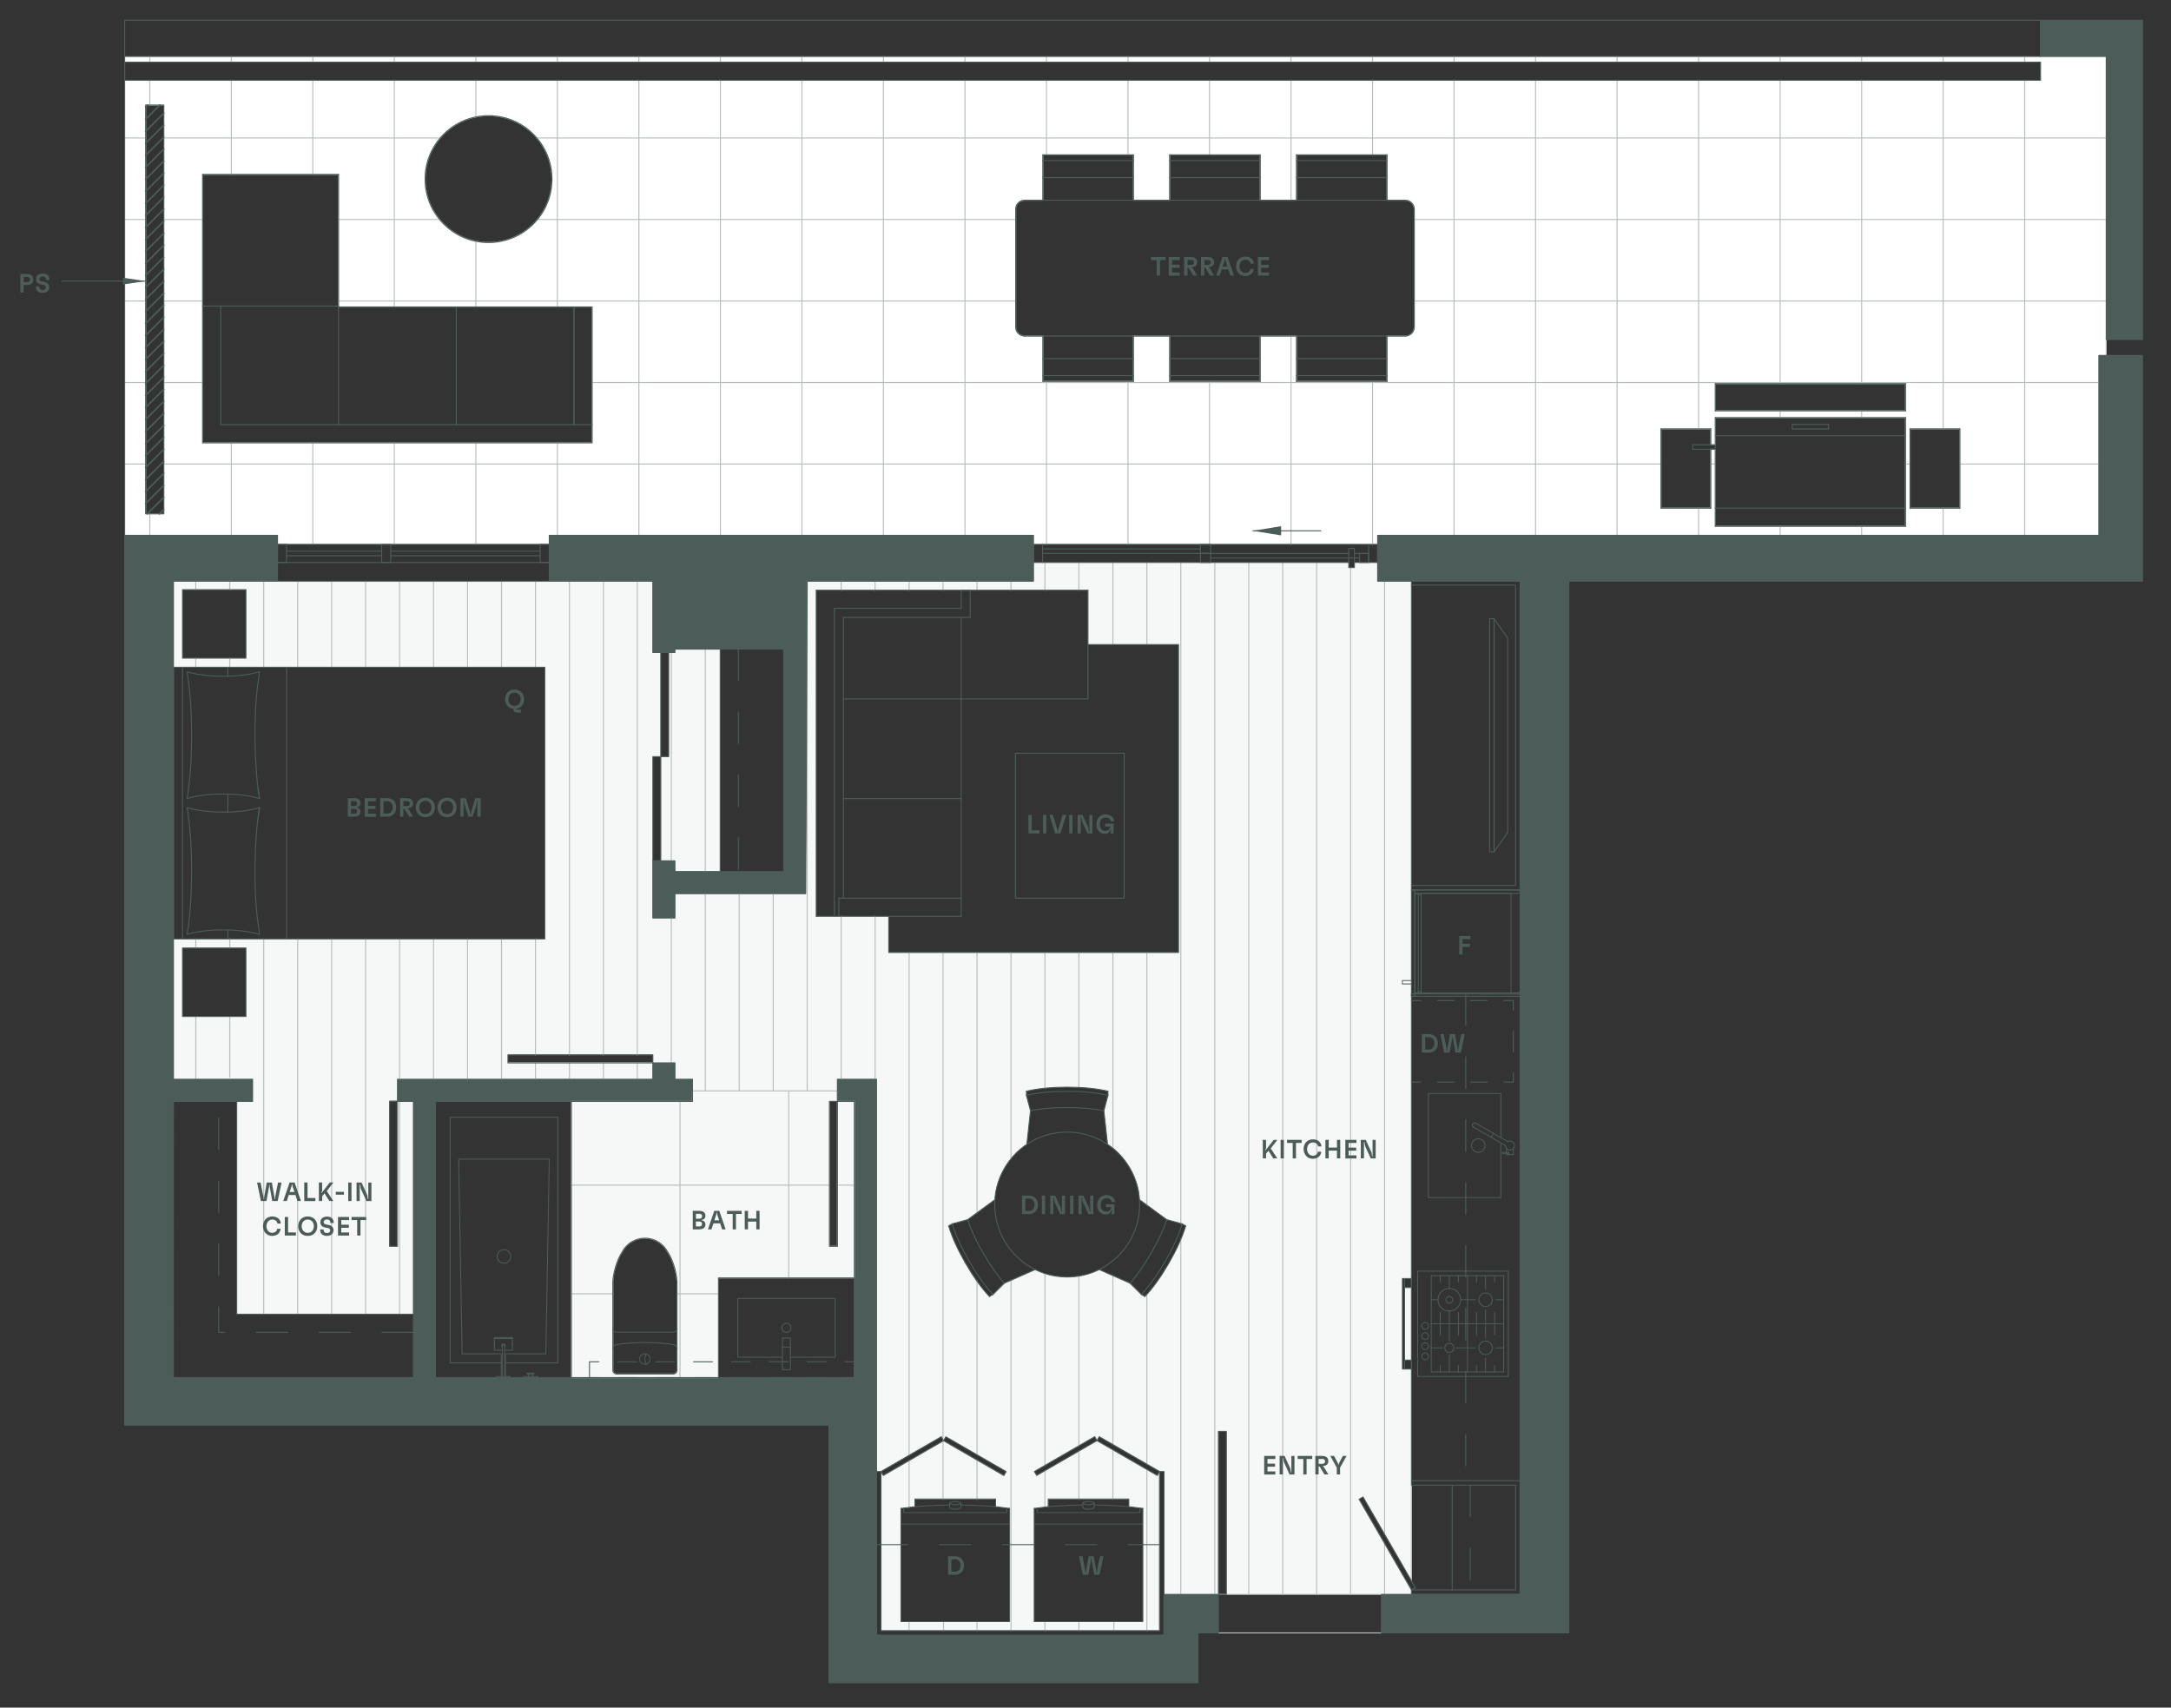 <?xml version="1.0" encoding="UTF-8"?><svg id="a" xmlns="http://www.w3.org/2000/svg" viewBox="0 0 464.46 365.35"><rect x="0" y="0" width="464.46" height="365.35" fill="#333333" stroke="none"/><defs><style>.b{fill:#fff;}.c{stroke-dasharray:0 0 4.47 4.47;}.c,.d,.e,.f,.g,.h,.i,.j{fill:none;stroke-linecap:round;stroke-linejoin:round;}.c,.d,.e,.f,.h,.i,.j{stroke:#4c5d59;}.c,.d,.e,.h,.i{stroke-width:.21px;}.k{fill:#f6f7f7;}.l,.m{fill:#4c5d59;}.e{stroke-dasharray:0 0 6.73 6.73;}.f{stroke-width:.19px;}.g{stroke:#b7bebd;stroke-width:.22px;}.m{fill-rule:evenodd;}.h{stroke-dasharray:0 0 4.05 4.05;}.i{stroke-dasharray:0 0 3.55 3.55;}.j{stroke-width:.34px;}</style></defs><g/><rect class="k" x="300.5" y="275.48" width="1.45" height="15.5"/><polygon class="k" points="144.39 184.17 144.39 186.48 154.08 186.48 154.08 138.88 144.39 138.88 144.39 139.61 143.06 139.61 143.06 161.89 141.36 161.89 141.36 184.17 144.39 184.17"/><path class="k" d="M295.03,120.35h-5.27v1.09h-1.21v-1.09h-67.45v4h-48.41l-.32,66.85h-27.98v5.21h-4.72v-34.52h1.7v-22.29h-1.7v-15.26H37.11v18.41H116.56v58.13H37.11v30.03h16.93v4.72h-3.39v45.54h37.79v-45.54h-3.39v-4.72h54.62v-3.51h4.72v3.51h3.75v4.72h-25.92v59.1h31.49v-21.32h29.07v-37.79h-3.63v31.01h-1.7v-31.01h1.7v-4.72h8.36v83.93h.97l12.9-7.45,.48,.84,.49-.84,12.9,7.45-.48,.84-12.9-7.45-12.9,7.45-.48-.84v34.03h59.59v-34.03l-.48,.84-12.9-7.45-12.9,7.45-.48-.84,12.9-7.45,.48,.84,.48-.84,12.9,7.45h.97v26.28h11.63v-34.88h1.7v34.88h39.6v-.97l-11.2-19.39,.84-.48,10.36,17.94v-45.3h-1.94v-19.38h1.94V124.35h-7.22l.3-4Zm-242.44,20.47h-13.56v-14.66h13.56v14.66Zm0,76.66h-13.56v-14.65h13.56v14.65Zm32.33,49.16h-1.57v-31.14h1.57v31.14Zm54.77-39.34h-31.03v-1.68h31.03v1.68Zm5.15,65.86c0,.45-.37,.82-.82,.82h-12.09c-.45,0-.82-.37-.82-.82v-18.17c-.12-2.13,.83-5.47,2.05-7.22,.38-.79,1.39-1.8,2.18-2.18,2.66-1.45,5.99-.48,7.44,2.18,1.22,1.75,2.17,5.09,2.05,7.22v18.17Zm45.29-89.37v-7.75h-15.5V126.28h58.13v11.63h19.38v65.88h-62.01Zm25.89,143.15h-23.25v-24.22c.75-.1,2.25-.26,3.01-.33v-1.61h17.23v1.61c.76,.07,2.26,.23,3.01,.33v24.22Zm8.25-24.55v-1.61h17.23v1.61c.76,.07,2.26,.23,3.01,.33v24.22h-23.25v-24.22c.76-.1,2.25-.26,3.01-.33m20.68-45.01l-.76-.44-2.43-2.41-6.61-2.92c-3.77,2.12-9.92,2.12-13.68,0l-6.61,2.92-2.42,2.41-.76,.44c-3.31-3.41-7.42-10.53-8.72-15.1l.76-.44,3.3-.9,5.83-4.27c.05-4.32,3.12-9.65,6.84-11.85l.78-7.18-.87-3.3v-.87c4.61-1.16,12.83-1.16,17.44,0v.87l-.87,3.3,.78,7.18c3.72,2.2,6.8,7.52,6.84,11.85l5.83,4.27,3.3,.9,.75,.44c-1.3,4.57-5.41,11.69-8.72,15.1"/><path class="b" d="M26.67,12.08v1.21H436.55v3.88H26.67V114.54H59.37v1.94h58.13v-1.94h103.59v1.94h73.63v-1.94h154.3v-38.5h1.57V12.08H26.67Zm77.84,12.68c7.49,0,13.56,6.07,13.56,13.57s-6.07,13.56-13.56,13.56-13.56-6.07-13.56-13.56,6.07-13.57,13.56-13.57M35.03,109.93h-3.88V22.49h3.88V109.93Zm91.64-15.19H43.35V37.32h29.07v28.35h54.26v29.07Zm175.88-24.78c0,1.07-.87,1.94-1.94,1.94h-3.88v9.69h-19.38v-9.69h-7.75v9.69h-19.38v-9.69h-7.75v9.69h-19.38v-9.69h-3.88c-1.07,0-1.94-.87-1.94-1.94v-25.19c0-1.07,.87-1.94,1.94-1.94h3.88v-9.69h19.38v9.69h7.75v-9.69h19.38v9.69h7.75v-9.69h19.38v9.69h3.88c1.07,0,1.94,.87,1.94,1.94v25.19Zm105.11,42.64h-40.69v-16.47h-.97v12.6h-10.66v-16.95h10.66v3.39h.97v-5.81h40.69v23.25Zm0-24.71h-40.69v-5.81h40.69v5.81Zm11.63,20.83h-10.66v-16.95h10.66v16.95Z"/><polygon class="m" points="260.66 349.37 260.66 341.13 249.03 341.13 249.03 349.85 187.51 349.85 187.51 230.92 179.15 230.92 179.15 235.65 182.79 235.65 182.79 294.75 93.16 294.75 93.16 235.65 148.15 235.65 148.15 230.92 144.39 230.92 144.39 227.41 139.67 227.41 139.67 230.92 85.05 230.92 85.05 235.65 88.44 235.65 88.44 294.75 37.09 294.75 37.11 235.65 54.04 235.65 54.04 230.92 37.11 230.92 37.11 124.34 59.37 124.34 59.37 114.53 26.67 114.53 26.67 304.92 177.34 304.92 177.34 360.03 256.3 360.03 256.3 349.37 260.66 349.37"/><polygon class="m" points="295.54 349.37 295.54 341.13 325.21 341.13 325.21 124.34 294.74 124.34 294.74 114.53 449.03 114.53 449.03 76.03 458.36 76.03 458.36 124.34 335.63 124.34 335.63 349.37 295.54 349.37"/><polygon class="m" points="458.36 72.64 458.36 4.32 436.56 4.32 436.56 12.07 450.6 12.07 450.6 72.64 458.36 72.64"/><polygon class="m" points="172.37 191.2 144.39 191.2 144.39 196.41 139.67 196.41 139.67 184.17 144.39 184.17 144.39 186.47 167.65 186.47 167.65 138.88 144.39 138.88 144.39 139.6 139.67 139.6 139.67 124.34 117.51 124.34 117.51 114.53 221.1 114.53 221.1 124.34 172.69 124.34 172.37 191.2"/><line class="g" x1="41.89" y1="230.75" x2="41.89" y2="217.48"/><line class="g" x1="41.89" y1="126.16" x2="41.89" y2="124.35"/><line class="g" x1="41.89" y1="202.83" x2="41.89" y2="200.89"/><line class="g" x1="41.89" y1="142.76" x2="41.89" y2="140.82"/><line class="g" x1="49.15" y1="230.48" x2="49.15" y2="217.48"/><line class="g" x1="49.15" y1="126.16" x2="49.15" y2="124.35"/><line class="g" x1="49.15" y1="202.83" x2="49.15" y2="200.89"/><line class="g" x1="49.15" y1="142.76" x2="49.15" y2="140.82"/><line class="g" x1="56.42" y1="281.18" x2="56.42" y2="200.89"/><line class="g" x1="56.42" y1="142.76" x2="56.42" y2="124.35"/><line class="g" x1="63.69" y1="281.18" x2="63.69" y2="200.89"/><line class="g" x1="63.69" y1="142.76" x2="63.69" y2="124.35"/><line class="g" x1="70.95" y1="281.18" x2="70.95" y2="200.89"/><line class="g" x1="70.95" y1="142.76" x2="70.95" y2="124.35"/><line class="g" x1="78.22" y1="281.18" x2="78.22" y2="200.89"/><line class="g" x1="78.22" y1="142.76" x2="78.22" y2="124.35"/><line class="g" x1="85.49" y1="281.18" x2="85.49" y2="235.65"/><line class="g" x1="85.49" y1="142.76" x2="85.49" y2="124.35"/><line class="g" x1="85.49" y1="230.92" x2="85.49" y2="200.89"/><line class="g" x1="92.75" y1="230.92" x2="92.75" y2="200.89"/><line class="g" x1="92.75" y1="142.76" x2="92.75" y2="124.35"/><line class="g" x1="100.02" y1="230.92" x2="100.02" y2="200.89"/><line class="g" x1="100.02" y1="142.76" x2="100.02" y2="124.35"/><line class="g" x1="107.29" y1="230.92" x2="107.29" y2="200.89"/><line class="g" x1="107.29" y1="142.76" x2="107.29" y2="124.35"/><line class="g" x1="114.55" y1="230.92" x2="114.55" y2="227.41"/><line class="g" x1="114.55" y1="142.76" x2="114.55" y2="124.35"/><line class="g" x1="114.55" y1="225.72" x2="114.55" y2="200.89"/><line class="g" x1="121.82" y1="230.92" x2="121.82" y2="227.41"/><line class="g" x1="121.82" y1="225.72" x2="121.82" y2="124.35"/><line class="g" x1="129.09" y1="230.92" x2="129.09" y2="227.41"/><line class="g" x1="129.09" y1="225.72" x2="129.09" y2="124.35"/><line class="g" x1="136.35" y1="230.92" x2="136.35" y2="227.41"/><line class="g" x1="136.35" y1="225.72" x2="136.35" y2="124.35"/><line class="g" x1="143.62" y1="227.41" x2="143.62" y2="196.41"/><line class="g" x1="143.62" y1="184.17" x2="143.62" y2="139.61"/><line class="g" x1="150.89" y1="233.41" x2="150.89" y2="191.2"/><line class="g" x1="150.89" y1="186.48" x2="150.89" y2="138.88"/><line class="g" x1="158.15" y1="233.41" x2="158.15" y2="191.2"/><line class="g" x1="165.42" y1="233.41" x2="165.42" y2="191.2"/><line class="g" x1="172.69" y1="233.41" x2="172.69" y2="124.35"/><line class="g" x1="179.95" y1="230.92" x2="179.95" y2="196.04"/><line class="g" x1="179.95" y1="126.28" x2="179.95" y2="124.35"/><line class="g" x1="187.22" y1="230.92" x2="187.22" y2="196.04"/><line class="g" x1="187.22" y1="126.28" x2="187.22" y2="124.35"/><line class="g" x1="194.49" y1="322.53" x2="194.49" y2="312.5"/><line class="g" x1="194.49" y1="126.28" x2="194.49" y2="124.35"/><line class="g" x1="194.49" y1="311.38" x2="194.49" y2="203.8"/><line class="g" x1="201.75" y1="320.79" x2="201.75" y2="308.31"/><line class="g" x1="201.75" y1="126.28" x2="201.75" y2="124.35"/><line class="g" x1="201.75" y1="308.05" x2="201.75" y2="203.79"/><line class="g" x1="209.02" y1="320.79" x2="209.02" y2="312.38"/><line class="g" x1="209.02" y1="126.28" x2="209.02" y2="124.35"/><line class="g" x1="209.02" y1="311.26" x2="209.02" y2="274.06"/><line class="g" x1="209.02" y1="259.49" x2="209.02" y2="203.8"/><line class="g" x1="216.29" y1="348.89" x2="216.29" y2="273.92"/><line class="g" x1="216.29" y1="126.28" x2="216.29" y2="124.35"/><line class="g" x1="216.29" y1="247.94" x2="216.29" y2="203.79"/><line class="g" x1="223.55" y1="322.4" x2="223.55" y2="314.67"/><line class="g" x1="223.55" y1="126.28" x2="223.55" y2="120.35"/><line class="g" x1="223.55" y1="313.55" x2="223.55" y2="272.47"/><line class="g" x1="223.55" y1="232.87" x2="223.55" y2="203.8"/><line class="g" x1="230.82" y1="320.79" x2="230.82" y2="310.47"/><line class="g" x1="230.82" y1="126.28" x2="230.82" y2="120.35"/><line class="g" x1="230.82" y1="309.35" x2="230.82" y2="273.02"/><line class="g" x1="230.82" y1="232.68" x2="230.82" y2="203.8"/><line class="g" x1="238.09" y1="320.79" x2="238.09" y2="310.21"/><line class="g" x1="238.09" y1="137.91" x2="238.09" y2="120.35"/><line class="g" x1="238.09" y1="309.09" x2="238.09" y2="272.93"/><line class="g" x1="238.09" y1="245.69" x2="238.09" y2="203.79"/><line class="g" x1="245.35" y1="348.89" x2="245.35" y2="314.41"/><line class="g" x1="245.35" y1="137.91" x2="245.35" y2="120.35"/><line class="g" x1="245.35" y1="313.29" x2="245.35" y2="276.92"/><line class="g" x1="245.35" y1="257.84" x2="245.35" y2="203.8"/><line class="g" x1="252.62" y1="341.13" x2="252.62" y2="265.08"/><line class="g" x1="252.62" y1="261.77" x2="252.62" y2="120.35"/><line class="g" x1="259.89" y1="341.13" x2="259.89" y2="120.35"/><line class="g" x1="267.15" y1="341.13" x2="267.15" y2="120.35"/><line class="g" x1="274.42" y1="341.13" x2="274.42" y2="120.35"/><line class="g" x1="281.69" y1="341.13" x2="281.69" y2="120.35"/><line class="g" x1="288.95" y1="341.13" x2="288.95" y2="121.44"/><line class="g" x1="296.22" y1="341.13" x2="296.22" y2="330.23"/><line class="g" x1="296.22" y1="328.29" x2="296.22" y2="124.35"/><line class="g" x1="194.49" y1="346.95" x2="194.49" y2="348.89"/><line class="g" x1="230.82" y1="346.95" x2="230.82" y2="348.89"/><line class="g" x1="209.02" y1="346.95" x2="209.02" y2="348.89"/><line class="g" x1="201.86" y1="346.95" x2="201.86" y2="348.89"/><line class="g" x1="223.55" y1="346.95" x2="223.55" y2="348.89"/><line class="g" x1="238.3" y1="346.95" x2="238.3" y2="348.89"/><line class="g" x1="122.23" y1="253.57" x2="177.46" y2="253.57"/><line class="g" x1="179.15" y1="253.57" x2="182.78" y2="253.57"/><line class="g" x1="122.23" y1="276.82" x2="131.11" y2="276.82"/><line class="g" x1="144.84" y1="276.82" x2="153.72" y2="276.82"/><line class="g" x1="145.48" y1="294.75" x2="145.48" y2="235.65"/><line class="g" x1="168.74" y1="273.43" x2="168.74" y2="233.41"/><polygon class="g" points="179.15 233.41 148.15 233.41 148.15 235.65 122.23 235.65 122.23 294.75 153.72 294.75 153.72 273.43 182.78 273.43 182.78 235.65 179.15 235.65 179.15 266.65 177.46 266.65 177.46 235.65 179.15 235.65 179.15 233.41"/><path class="g" d="M131.11,293.16c0,.45,.37,.82,.82,.82h12.09c.45,0,.82-.37,.82-.82v-18.17c.12-2.13-.83-5.47-2.06-7.22-1.45-2.66-4.78-3.63-7.44-2.18-.8,.38-1.8,1.38-2.18,2.18-1.22,1.75-2.18,5.09-2.05,7.22v18.17Z"/><line class="g" x1="301.96" y1="317.77" x2="301.96" y2="338.23"/><line class="g" x1="260.66" y1="341.13" x2="295.54" y2="341.13"/><line class="g" x1="260.66" y1="349.37" x2="295.54" y2="349.37"/><line class="g" x1="26.67" y1="29.52" x2="31.16" y2="29.52"/><line class="g" x1="114.84" y1="29.52" x2="450.6" y2="29.52"/><line class="g" x1="35.03" y1="29.52" x2="94.2" y2="29.52"/><line class="g" x1="26.67" y1="46.96" x2="31.16" y2="46.96"/><line class="g" x1="302.56" y1="46.96" x2="450.6" y2="46.96"/><line class="g" x1="35.03" y1="46.96" x2="43.35" y2="46.96"/><line class="g" x1="114.97" y1="46.96" x2="217.29" y2="46.96"/><line class="g" x1="72.42" y1="46.96" x2="94.06" y2="46.96"/><line class="g" x1="26.67" y1="64.4" x2="31.16" y2="64.4"/><line class="g" x1="302.56" y1="64.4" x2="450.6" y2="64.4"/><line class="g" x1="35.03" y1="64.4" x2="43.35" y2="64.4"/><line class="g" x1="72.42" y1="64.4" x2="217.29" y2="64.4"/><line class="g" x1="26.67" y1="81.84" x2="31.16" y2="81.84"/><line class="g" x1="126.67" y1="81.84" x2="449.03" y2="81.84"/><line class="g" x1="35.03" y1="81.84" x2="43.35" y2="81.84"/><line class="g" x1="26.67" y1="99.28" x2="31.16" y2="99.28"/><line class="g" x1="419.29" y1="99.28" x2="449.03" y2="99.28"/><line class="g" x1="35.03" y1="99.28" x2="355.34" y2="99.28"/><line class="g" x1="407.66" y1="99.28" x2="408.63" y2="99.28"/><line class="g" x1="366" y1="99.28" x2="366.97" y2="99.28"/><line class="g" x1="32.05" y1="114.54" x2="32.05" y2="109.93"/><line class="g" x1="32.05" y1="13.29" x2="32.05" y2="12.08"/><line class="g" x1="32.05" y1="22.49" x2="32.05" y2="17.16"/><line class="g" x1="49.48" y1="114.54" x2="49.48" y2="94.74"/><line class="g" x1="49.48" y1="13.29" x2="49.48" y2="12.08"/><line class="g" x1="49.48" y1="37.32" x2="49.48" y2="17.16"/><line class="g" x1="66.92" y1="116.47" x2="66.92" y2="94.74"/><line class="g" x1="66.92" y1="13.29" x2="66.92" y2="12.08"/><line class="g" x1="66.92" y1="37.32" x2="66.92" y2="17.16"/><line class="g" x1="84.36" y1="116.47" x2="84.36" y2="94.74"/><line class="g" x1="84.36" y1="13.29" x2="84.36" y2="12.08"/><line class="g" x1="84.36" y1="65.67" x2="84.36" y2="17.16"/><line class="g" x1="101.8" y1="116.47" x2="101.8" y2="94.74"/><line class="g" x1="101.8" y1="13.29" x2="101.8" y2="12.08"/><line class="g" x1="101.8" y1="65.67" x2="101.8" y2="51.61"/><line class="g" x1="101.8" y1="25.03" x2="101.8" y2="17.16"/><line class="g" x1="119.24" y1="114.54" x2="119.24" y2="94.74"/><line class="g" x1="119.24" y1="13.29" x2="119.24" y2="12.08"/><line class="g" x1="119.24" y1="65.67" x2="119.24" y2="17.16"/><line class="g" x1="136.68" y1="114.54" x2="136.68" y2="17.16"/><line class="g" x1="136.68" y1="13.29" x2="136.68" y2="12.08"/><line class="g" x1="154.12" y1="114.54" x2="154.12" y2="17.16"/><line class="g" x1="154.12" y1="13.29" x2="154.12" y2="12.08"/><line class="g" x1="171.56" y1="114.54" x2="171.56" y2="17.16"/><line class="g" x1="171.56" y1="13.29" x2="171.56" y2="12.08"/><line class="g" x1="189" y1="114.54" x2="189" y2="17.16"/><line class="g" x1="189" y1="13.29" x2="189" y2="12.08"/><line class="g" x1="206.44" y1="114.54" x2="206.44" y2="17.16"/><line class="g" x1="206.44" y1="13.29" x2="206.44" y2="12.08"/><line class="g" x1="223.88" y1="116.47" x2="223.88" y2="81.59"/><line class="g" x1="223.88" y1="13.29" x2="223.88" y2="12.08"/><line class="g" x1="223.88" y1="33.14" x2="223.88" y2="17.16"/><line class="g" x1="241.32" y1="116.47" x2="241.32" y2="81.59"/><line class="g" x1="241.32" y1="13.29" x2="241.32" y2="12.08"/><line class="g" x1="241.32" y1="33.14" x2="241.32" y2="17.16"/><line class="g" x1="258.76" y1="116.47" x2="258.76" y2="81.59"/><line class="g" x1="258.76" y1="13.29" x2="258.76" y2="12.08"/><line class="g" x1="258.76" y1="33.14" x2="258.76" y2="17.16"/><line class="g" x1="276.2" y1="116.47" x2="276.2" y2="71.9"/><line class="g" x1="276.2" y1="13.29" x2="276.2" y2="12.08"/><line class="g" x1="276.2" y1="42.83" x2="276.2" y2="17.16"/><line class="g" x1="293.64" y1="116.47" x2="293.64" y2="81.59"/><line class="g" x1="293.64" y1="13.29" x2="293.64" y2="12.08"/><line class="g" x1="293.64" y1="33.14" x2="293.64" y2="17.16"/><line class="g" x1="311.08" y1="114.54" x2="311.08" y2="17.16"/><line class="g" x1="311.08" y1="13.29" x2="311.08" y2="12.08"/><line class="g" x1="328.52" y1="114.54" x2="328.52" y2="17.16"/><line class="g" x1="328.52" y1="13.29" x2="328.52" y2="12.08"/><line class="g" x1="345.96" y1="114.54" x2="345.96" y2="17.16"/><line class="g" x1="345.96" y1="13.29" x2="345.96" y2="12.08"/><line class="g" x1="363.4" y1="114.54" x2="363.4" y2="108.72"/><line class="g" x1="363.4" y1="13.29" x2="363.4" y2="12.08"/><line class="g" x1="363.4" y1="91.77" x2="363.4" y2="17.16"/><line class="g" x1="380.84" y1="114.54" x2="380.84" y2="112.6"/><line class="g" x1="380.84" y1="13.29" x2="380.84" y2="12.08"/><line class="g" x1="380.84" y1="89.35" x2="380.84" y2="87.89"/><line class="g" x1="380.84" y1="82.08" x2="380.84" y2="17.16"/><line class="g" x1="398.28" y1="114.54" x2="398.28" y2="112.6"/><line class="g" x1="398.28" y1="13.29" x2="398.28" y2="12.08"/><line class="g" x1="398.28" y1="89.35" x2="398.28" y2="87.89"/><line class="g" x1="398.28" y1="82.08" x2="398.28" y2="17.16"/><line class="g" x1="415.72" y1="114.54" x2="415.72" y2="108.72"/><line class="g" x1="415.72" y1="13.29" x2="415.72" y2="12.08"/><line class="g" x1="415.72" y1="91.77" x2="415.72" y2="17.16"/><line class="g" x1="433.16" y1="114.54" x2="433.16" y2="17.16"/><line class="g" x1="433.16" y1="13.29" x2="433.16" y2="12.08"/><rect class="g" x="31.16" y="22.49" width="3.88" height="87.44"/><path class="g" d="M217.29,69.96c0,1.07,.87,1.94,1.94,1.94h3.88v9.69h19.38v-9.69h7.75v9.69h19.38v-9.69h7.75v9.69h19.38v-9.69h3.88c1.07,0,1.94-.87,1.94-1.94v-25.19c0-1.07-.87-1.94-1.94-1.94h-3.88v-9.69h-19.38v9.69h-7.75v-9.69h-19.38v9.69h-7.75v-9.69h-19.38v9.69h-3.88c-1.07,0-1.94,.87-1.94,1.94v25.19Z"/><polygon class="g" points="72.42 37.32 43.35 37.32 43.35 94.74 126.67 94.74 126.67 65.67 72.42 65.67 72.42 37.32"/><path class="g" d="M118.08,38.32c0-7.49-6.07-13.56-13.56-13.56s-13.57,6.07-13.57,13.56,6.07,13.56,13.57,13.56,13.56-6.07,13.56-13.56Z"/><rect class="g" x="408.63" y="91.77" width="10.66" height="16.95"/><rect class="g" x="366.97" y="82.08" width="40.69" height="5.81"/><polygon class="g" points="407.66 112.6 366.97 112.6 366.97 96.13 366 96.13 366 108.72 355.34 108.72 355.34 91.77 366 91.77 366 95.16 366.97 95.16 366.97 89.35 407.66 89.35 407.66 112.6"/><line class="j" x1="31.16" y1="22.95" x2="31.62" y2="22.49"/><line class="j" x1="31.16" y1="25.52" x2="34.19" y2="22.49"/><line class="j" x1="31.16" y1="28.09" x2="35.03" y2="24.22"/><line class="j" x1="31.16" y1="30.66" x2="35.03" y2="26.79"/><line class="j" x1="31.16" y1="33.23" x2="35.03" y2="29.36"/><line class="j" x1="31.16" y1="35.8" x2="35.03" y2="31.92"/><line class="j" x1="31.16" y1="38.37" x2="35.03" y2="34.49"/><line class="j" x1="31.16" y1="40.94" x2="35.03" y2="37.06"/><line class="j" x1="31.16" y1="43.51" x2="35.03" y2="39.63"/><line class="j" x1="31.16" y1="46.08" x2="35.03" y2="42.2"/><line class="j" x1="31.16" y1="48.65" x2="35.03" y2="44.77"/><line class="j" x1="31.16" y1="51.22" x2="35.03" y2="47.34"/><line class="j" x1="31.16" y1="53.78" x2="35.03" y2="49.91"/><line class="j" x1="31.16" y1="56.35" x2="35.03" y2="52.48"/><line class="j" x1="31.16" y1="58.92" x2="35.03" y2="55.05"/><line class="j" x1="31.16" y1="61.49" x2="35.03" y2="57.62"/><line class="j" x1="31.16" y1="64.06" x2="35.03" y2="60.19"/><line class="j" x1="31.16" y1="66.63" x2="35.03" y2="62.75"/><line class="j" x1="31.16" y1="69.2" x2="35.03" y2="65.32"/><line class="j" x1="31.16" y1="71.77" x2="35.03" y2="67.89"/><line class="j" x1="31.16" y1="74.34" x2="35.03" y2="70.46"/><line class="j" x1="31.16" y1="76.91" x2="35.03" y2="73.03"/><line class="j" x1="31.16" y1="79.48" x2="35.03" y2="75.6"/><line class="j" x1="31.16" y1="82.05" x2="35.03" y2="78.17"/><line class="j" x1="31.16" y1="84.61" x2="35.03" y2="80.74"/><line class="j" x1="31.16" y1="87.18" x2="35.03" y2="83.31"/><line class="j" x1="31.16" y1="89.75" x2="35.03" y2="85.88"/><line class="j" x1="31.16" y1="92.32" x2="35.03" y2="88.45"/><line class="j" x1="31.16" y1="94.89" x2="35.03" y2="91.01"/><line class="j" x1="31.16" y1="97.46" x2="35.03" y2="93.58"/><line class="j" x1="31.16" y1="100.03" x2="35.03" y2="96.15"/><line class="j" x1="31.16" y1="102.6" x2="35.03" y2="98.72"/><line class="j" x1="31.16" y1="105.17" x2="35.03" y2="101.29"/><line class="j" x1="31.16" y1="107.74" x2="35.03" y2="103.86"/><line class="j" x1="31.53" y1="109.93" x2="35.03" y2="106.43"/><line class="j" x1="34.1" y1="109.93" x2="35.03" y2="109"/><rect class="d" x="31.16" y="22.49" width="3.88" height="87.44"/><line class="d" x1="223.04" y1="116.47" x2="292.8" y2="116.47"/><line class="d" x1="292.8" y1="120.35" x2="289.76" y2="120.35"/><line class="d" x1="288.55" y1="120.35" x2="223.04" y2="120.35"/><line class="d" x1="223.04" y1="118.41" x2="288.55" y2="118.41"/><line class="d" x1="289.76" y1="118.41" x2="292.8" y2="118.41"/><line class="d" x1="59.37" y1="120.35" x2="117.51" y2="120.35"/><line class="d" x1="59.37" y1="116.47" x2="117.51" y2="116.47"/><polyline class="e" points="88.44 285.06 46.78 285.06 46.78 235.65"/><line class="e" x1="157.96" y1="138.88" x2="157.96" y2="186.48"/><line class="e" x1="314.55" y1="317.77" x2="314.55" y2="340.17"/><line class="g" x1="450.6" y1="72.64" x2="450.6" y2="75.92"/><rect class="d" x="221.1" y="116.47" width="1.94" height="3.88"/><rect class="d" x="256.83" y="116.47" width="2.18" height="1.94"/><rect class="d" x="256.83" y="118.41" width="2.18" height="1.94"/><rect class="d" x="290.86" y="118.41" width="1.94" height="1.94"/><rect class="d" x="292.8" y="116.47" width="1.94" height="3.88"/><line class="d" x1="259.01" y1="119.38" x2="290.86" y2="119.38"/><rect class="d" x="288.55" y="117.32" width="1.21" height="4.12"/><line class="d" x1="223.04" y1="117.44" x2="256.83" y2="117.44"/><rect class="d" x="59.37" y="116.47" width="1.94" height="3.88"/><rect class="d" x="115.57" y="116.47" width="1.94" height="3.88"/><rect class="d" x="81.66" y="116.47" width="1.94" height="3.88"/><line class="d" x1="61.31" y1="117.93" x2="81.66" y2="117.93"/><line class="d" x1="61.31" y1="118.9" x2="81.66" y2="118.9"/><line class="d" x1="83.6" y1="117.93" x2="115.57" y2="117.93"/><line class="d" x1="83.6" y1="118.9" x2="115.57" y2="118.9"/><line class="d" x1="59.37" y1="124.35" x2="117.51" y2="124.35"/><rect class="d" x="83.35" y="235.65" width="1.7" height="31"/><rect class="d" x="177.46" y="235.65" width="1.7" height="31"/><rect class="d" x="139.67" y="161.89" width="1.7" height="22.28"/><rect class="d" x="141.36" y="139.61" width="1.7" height="22.28"/><rect class="d" x="108.67" y="225.72" width="31" height="1.7"/><rect class="d" x="296.29" y="319.03" width=".97" height="22.39" transform="translate(-125.35 192.63) rotate(-30)"/><rect class="d" x="260.66" y="306.25" width="1.7" height="34.88"/><line class="e" x1="313.58" y1="212.68" x2="313.58" y2="316.8"/><rect class="d" x="240.89" y="304.1" width=".97" height="14.9" transform="translate(-149.12 364.8) rotate(-60)"/><rect class="d" x="220.54" y="311.06" width="14.9" height=".97" transform="translate(-125.23 155.72) rotate(-30)"/><rect class="d" x="187.72" y="311.06" width="14.9" height=".97" transform="translate(-129.62 139.32) rotate(-30)"/><rect class="d" x="208.07" y="304.1" width=".97" height="14.9" transform="translate(-165.53 336.4) rotate(-60)"/><rect class="d" x="26.67" y="13.29" width="409.88" height="3.88"/><rect class="d" x="301.96" y="124.23" width="23.25" height="66.19"/><polyline class="d" points="301.96 189.44 324.24 189.44 324.24 125.19 301.96 125.19"/><polygon class="d" points="318.67 182.27 318.67 132.37 319.64 132.37 322.55 136.53 322.55 178.11 319.64 182.27 318.67 182.27"/><line class="d" x1="319.64" y1="132.37" x2="319.64" y2="182.27"/><rect class="d" x="39.05" y="202.83" width="13.57" height="14.66"/><rect class="d" x="39.05" y="126.16" width="13.57" height="14.66"/><line class="d" x1="39.05" y1="200.89" x2="39.05" y2="142.76"/><rect class="d" x="37.11" y="142.76" width="79.45" height="58.13"/><path class="d" d="M55.52,170.85c-4.14-1.29-11.36-1.29-15.5,0,1.29-7.07,1.29-20.06,0-27.13,4.14,1.29,11.36,1.29,15.5,0-.09,.58-.24,1.74-.3,2.32-1,6.46-.85,18.38,.3,24.81Z"/><path class="d" d="M55.52,172.79c-4.14,1.29-11.36,1.29-15.5,0,1.29,7.07,1.29,20.06,0,27.13,4.14-1.29,11.36-1.29,15.5,0-.09-.58-.24-1.74-.3-2.32-1-6.46-.85-18.38,.3-24.81Z"/><line class="d" x1="48.74" y1="142.76" x2="48.74" y2="144.68"/><line class="d" x1="61.33" y1="142.76" x2="61.33" y2="200.89"/><line class="d" x1="48.74" y1="169.9" x2="48.74" y2="173.75"/><line class="d" x1="48.74" y1="198.97" x2="48.74" y2="200.89"/><path class="d" d="M55.22,168.54c.07,.58,.22,1.74,.3,2.32"/><path class="d" d="M55.52,172.79c-.09,.58-.24,1.74-.3,2.32"/><line class="d" x1="174.62" y1="126.28" x2="174.62" y2="196.04"/><line class="d" x1="205.63" y1="196.04" x2="174.62" y2="196.04"/><line class="d" x1="205.63" y1="192.17" x2="179.47" y2="192.17"/><line class="d" x1="178.5" y1="130.16" x2="178.5" y2="196.04"/><line class="d" x1="205.63" y1="149.54" x2="205.63" y2="196.04"/><line class="d" x1="205.63" y1="149.54" x2="180.44" y2="149.54"/><line class="d" x1="205.63" y1="170.85" x2="180.44" y2="170.85"/><line class="d" x1="179.47" y1="196.04" x2="179.47" y2="192.17"/><line class="d" x1="174.62" y1="126.28" x2="232.76" y2="126.28"/><line class="d" x1="232.76" y1="149.54" x2="232.76" y2="126.28"/><line class="d" x1="178.5" y1="130.16" x2="205.63" y2="130.16"/><line class="d" x1="205.63" y1="149.54" x2="232.76" y2="149.54"/><line class="d" x1="205.63" y1="149.54" x2="205.63" y2="132.1"/><line class="d" x1="205.63" y1="126.28" x2="205.63" y2="130.16"/><line class="d" x1="205.63" y1="126.28" x2="207.57" y2="126.28"/><line class="d" x1="207.57" y1="132.1" x2="207.57" y2="126.28"/><line class="d" x1="180.44" y1="132.1" x2="207.57" y2="132.1"/><line class="d" x1="180.44" y1="132.1" x2="180.44" y2="192.17"/><rect class="d" x="217.25" y="161.16" width="23.25" height="31.01"/><path class="d" d="M243.81,257.72c0-8.56-6.94-15.5-15.5-15.5s-15.5,6.94-15.5,15.5,6.94,15.5,15.5,15.5,15.5-6.94,15.5-15.5Z"/><path class="d" d="M244.94,277.39c3.31-3.41,7.42-10.53,8.72-15.1"/><path class="d" d="M244.19,276.96c3.31-3.41,7.42-10.53,8.72-15.1"/><path class="d" d="M241.76,274.55c2.85-3.11,6.58-9.56,7.85-13.59"/><line class="d" x1="244.19" y1="276.96" x2="241.76" y2="274.55"/><line class="d" x1="241.76" y1="274.55" x2="235.15" y2="271.63"/><line class="d" x1="252.91" y1="261.85" x2="249.61" y2="260.96"/><line class="d" x1="249.61" y1="260.96" x2="243.78" y2="256.69"/><line class="d" x1="253.66" y1="262.29" x2="252.91" y2="261.85"/><line class="d" x1="244.94" y1="277.39" x2="244.19" y2="276.96"/><path class="d" d="M237.03,233.48c-4.61-1.16-12.83-1.16-17.44,0"/><path class="d" d="M237.03,234.36c-4.61-1.16-12.83-1.16-17.44,0"/><path class="d" d="M236.16,237.66c-4.12-.92-11.57-.92-15.7,0"/><line class="d" x1="237.03" y1="234.36" x2="236.16" y2="237.66"/><line class="d" x1="236.16" y1="237.66" x2="236.94" y2="244.84"/><line class="d" x1="219.59" y1="234.36" x2="220.46" y2="237.66"/><line class="d" x1="220.46" y1="237.66" x2="219.68" y2="244.84"/><line class="d" x1="219.59" y1="233.48" x2="219.59" y2="234.36"/><line class="d" x1="237.03" y1="233.48" x2="237.03" y2="234.36"/><path class="d" d="M202.96,262.29c1.3,4.57,5.41,11.7,8.72,15.1"/><path class="d" d="M203.72,261.85c1.3,4.57,5.41,11.7,8.72,15.1"/><path class="d" d="M207.01,260.96c1.27,4.03,4.99,10.48,7.85,13.59"/><line class="d" x1="203.72" y1="261.85" x2="207.01" y2="260.96"/><line class="d" x1="207.01" y1="260.96" x2="212.84" y2="256.69"/><line class="d" x1="212.44" y1="276.96" x2="214.86" y2="274.55"/><line class="d" x1="214.86" y1="274.55" x2="221.47" y2="271.63"/><line class="d" x1="211.68" y1="277.39" x2="212.44" y2="276.96"/><line class="d" x1="202.96" y1="262.29" x2="203.72" y2="261.85"/><polyline class="d" points="232.76 137.91 252.13 137.91 252.13 203.79 190.13 203.79 190.13 196.04"/><polyline class="d" points="223.11 71.9 223.11 76.74 242.48 76.74 242.48 71.9"/><line class="d" x1="242.48" y1="76.74" x2="242.48" y2="81.58"/><line class="d" x1="223.11" y1="76.74" x2="223.11" y2="81.58"/><line class="d" x1="223.11" y1="81.59" x2="242.48" y2="81.59"/><line class="d" x1="223.11" y1="80.37" x2="242.48" y2="80.37"/><polyline class="d" points="223.11 42.83 223.11 37.99 242.48 37.99 242.48 42.83"/><line class="d" x1="242.48" y1="37.99" x2="242.48" y2="33.14"/><line class="d" x1="223.11" y1="37.99" x2="223.11" y2="33.14"/><line class="d" x1="223.11" y1="33.14" x2="242.48" y2="33.14"/><line class="d" x1="223.11" y1="34.35" x2="242.48" y2="34.35"/><line class="d" x1="300.62" y1="42.83" x2="219.23" y2="42.83"/><line class="d" x1="217.29" y1="44.77" x2="217.29" y2="69.96"/><line class="d" x1="219.23" y1="71.9" x2="300.62" y2="71.9"/><line class="d" x1="302.56" y1="69.96" x2="302.56" y2="44.77"/><path class="d" d="M219.23,42.83c-1.07,0-1.94,.87-1.94,1.94"/><path class="d" d="M302.56,44.77c0-1.07-.87-1.94-1.94-1.94"/><path class="d" d="M300.62,71.9c1.07,0,1.94-.87,1.94-1.94"/><path class="d" d="M217.29,69.96c0,1.07,.87,1.94,1.94,1.94"/><polyline class="d" points="296.74 71.9 296.74 76.74 277.36 76.74 277.36 71.9"/><line class="d" x1="277.36" y1="76.74" x2="277.36" y2="81.58"/><line class="d" x1="296.74" y1="76.74" x2="296.74" y2="81.58"/><line class="d" x1="296.74" y1="81.59" x2="277.36" y2="81.59"/><line class="d" x1="296.74" y1="80.37" x2="277.36" y2="80.37"/><polyline class="d" points="296.74 42.83 296.74 37.99 277.36 37.99 277.36 42.83"/><line class="d" x1="277.36" y1="37.99" x2="277.36" y2="33.14"/><line class="d" x1="296.74" y1="37.99" x2="296.74" y2="33.14"/><line class="d" x1="296.74" y1="33.14" x2="277.36" y2="33.14"/><line class="d" x1="296.74" y1="34.35" x2="277.36" y2="34.35"/><polyline class="d" points="269.61 71.9 269.61 76.74 250.24 76.74 250.24 71.9"/><line class="d" x1="250.24" y1="76.74" x2="250.24" y2="81.58"/><line class="d" x1="269.61" y1="76.74" x2="269.61" y2="81.58"/><line class="d" x1="269.61" y1="81.59" x2="250.24" y2="81.59"/><line class="d" x1="269.61" y1="80.37" x2="250.24" y2="80.37"/><polyline class="d" points="269.61 42.83 269.61 37.99 250.24 37.99 250.24 42.83"/><line class="d" x1="250.24" y1="37.99" x2="250.24" y2="33.14"/><line class="d" x1="269.61" y1="37.99" x2="269.61" y2="33.14"/><line class="d" x1="269.61" y1="33.14" x2="250.24" y2="33.14"/><line class="d" x1="269.61" y1="34.35" x2="250.24" y2="34.35"/><polyline class="d" points="43.35 37.32 43.35 94.74 126.67 94.74 126.67 65.67 72.42 65.67 72.42 37.32"/><line class="d" x1="122.8" y1="65.67" x2="122.8" y2="90.86"/><line class="d" x1="47.22" y1="90.86" x2="126.67" y2="90.86"/><line class="d" x1="97.61" y1="65.67" x2="97.61" y2="90.86"/><line class="d" x1="122.8" y1="65.67" x2="122.8" y2="90.86"/><line class="d" x1="72.42" y1="65.67" x2="72.42" y2="90.86"/><line class="d" x1="47.22" y1="65.49" x2="47.22" y2="90.86"/><line class="d" x1="72.42" y1="37.32" x2="43.35" y2="37.32"/><line class="d" x1="72.42" y1="65.49" x2="43.35" y2="65.49"/><path class="d" d="M118.08,38.32c0-7.49-6.07-13.56-13.56-13.56s-13.57,6.07-13.57,13.56,6.07,13.56,13.57,13.56,13.56-6.07,13.56-13.56Z"/><line class="d" x1="407.66" y1="108.72" x2="366.97" y2="108.72"/><line class="d" x1="362.12" y1="96.13" x2="366.97" y2="96.13"/><line class="d" x1="362.12" y1="95.16" x2="362.12" y2="96.13"/><line class="d" x1="366.97" y1="95.16" x2="362.12" y2="95.16"/><line class="d" x1="391.19" y1="91.77" x2="391.19" y2="90.8"/><line class="d" x1="383.44" y1="91.77" x2="391.19" y2="91.77"/><line class="d" x1="383.44" y1="90.8" x2="383.44" y2="91.77"/><line class="d" x1="391.19" y1="90.8" x2="383.44" y2="90.8"/><line class="d" x1="407.66" y1="93.22" x2="366.97" y2="93.22"/><line class="d" x1="407.66" y1="82.08" x2="407.66" y2="87.89"/><line class="d" x1="366.97" y1="82.08" x2="407.66" y2="82.08"/><line class="d" x1="366.97" y1="87.89" x2="366.97" y2="82.08"/><line class="d" x1="407.66" y1="87.89" x2="366.97" y2="87.89"/><line class="d" x1="408.63" y1="108.72" x2="408.63" y2="91.77"/><line class="d" x1="419.29" y1="108.72" x2="408.63" y2="108.72"/><line class="d" x1="419.29" y1="91.77" x2="419.29" y2="108.72"/><line class="d" x1="408.63" y1="91.77" x2="419.29" y2="91.77"/><line class="d" x1="355.34" y1="91.77" x2="366" y2="91.77"/><line class="d" x1="355.34" y1="108.72" x2="355.34" y2="91.77"/><line class="d" x1="366" y1="108.72" x2="355.34" y2="108.72"/><line class="d" x1="366" y1="91.77" x2="366" y2="95.16"/><line class="d" x1="366.97" y1="89.35" x2="407.66" y2="89.35"/><line class="d" x1="366.97" y1="112.6" x2="366.97" y2="89.35"/><line class="d" x1="407.66" y1="112.6" x2="366.97" y2="112.6"/><line class="d" x1="407.66" y1="89.35" x2="407.66" y2="112.6"/><line class="d" x1="366" y1="96.13" x2="366" y2="108.72"/><line class="f" x1="131.93" y1="293.99" x2="144.02" y2="293.99"/><path class="f" d="M144.02,293.99c.45,0,.82-.37,.82-.82"/><line class="f" x1="144.84" y1="293.16" x2="144.84" y2="288.52"/><path class="f" d="M144.14,287.71c-3.22-.63-9.11-.63-12.34,0"/><path class="f" d="M131.81,287.71c-.4,.05-.71,.41-.7,.81"/><path class="f" d="M144.84,288.52c0-.4-.3-.76-.7-.81"/><line class="f" x1="131.11" y1="288.52" x2="131.11" y2="293.16"/><path class="f" d="M131.11,293.16c0,.45,.37,.82,.82,.82"/><path class="f" d="M131.82,285.02h12.31c.39,0,.71-.32,.71-.71v-9.31c.12-2.13-.83-5.47-2.05-7.22-1.45-2.66-4.78-3.63-7.44-2.18-.79,.38-1.8,1.39-2.18,2.18-1.22,1.75-2.18,5.09-2.06,7.22v9.31c0,.39,.32,.71,.71,.71Z"/><line class="f" x1="131.11" y1="284.31" x2="131.11" y2="288.52"/><line class="f" x1="144.84" y1="284.31" x2="144.84" y2="288.52"/><path class="f" d="M139.09,290.78c0-.62-.5-1.12-1.12-1.12s-1.12,.5-1.12,1.12,.5,1.12,1.12,1.12,1.12-.5,1.12-1.12Z"/><path class="f" d="M138.25,289.7c-.38,.61-.36,1.57,.05,2.16"/><rect class="f" x="93.16" y="235.65" width="29.07" height="59.1"/><polyline class="f" points="107.24 291.6 96.31 291.6 96.31 239.04 119.32 239.04 119.32 291.6 108.15 291.6"/><polyline class="f" points="107.45 289.66 98.86 289.66 98.13 248 117.51 248 116.78 289.66 107.94 289.66"/><path class="f" d="M109.27,268.83c0-.8-.65-1.45-1.45-1.45s-1.45,.65-1.45,1.45,.65,1.45,1.45,1.45,1.45-.65,1.45-1.45Z"/><line class="f" x1="106.24" y1="294.75" x2="106.24" y2="294.51"/><line class="f" x1="106.24" y1="294.51" x2="109.15" y2="294.51"/><line class="f" x1="109.15" y1="294.51" x2="109.15" y2="294.75"/><polyline class="f" points="108.16 294.51 108.16 289.97 107.94 289.97"/><polyline class="f" points="107.45 289.97 107.24 289.97 107.24 294.51"/><line class="f" x1="109.63" y1="287.43" x2="109.63" y2="287.66"/><line class="f" x1="105.76" y1="287.43" x2="105.76" y2="287.66"/><polyline class="f" points="107.94 288.89 109.63 288.89 109.63 286.4 105.76 286.4 105.76 288.89 107.45 288.89"/><polyline class="f" points="105.76 286.4 105.76 286.17 109.63 286.17 109.63 286.4"/><line class="f" x1="112.06" y1="294.75" x2="112.06" y2="294.51"/><line class="f" x1="112.06" y1="294.51" x2="114.96" y2="294.51"/><line class="f" x1="114.96" y1="294.51" x2="114.96" y2="294.75"/><line class="f" x1="113.97" y1="294.02" x2="113.97" y2="294.51"/><line class="f" x1="113.05" y1="294.02" x2="113.05" y2="294.51"/><rect class="f" x="112.78" y="293.78" width="1.45" height=".24"/><line class="f" x1="107.94" y1="294.51" x2="107.94" y2="287.89"/><line class="f" x1="107.45" y1="294.51" x2="107.45" y2="287.89"/><path class="f" d="M107.45,287.89c0-.13,.11-.24,.24-.24s.24,.11,.24,.24"/><path class="f" d="M107.45,288.16s-.02-.02-.03-.03c-.13-.15-.12-.38,.03-.51,.15-.13,.38-.12,.51,.03,.13,.15,.12,.38-.03,.51"/><rect class="f" x="302.68" y="191.14" width=".73" height="21.32"/><rect class="f" x="304.03" y="191.14" width="19.24" height="21.32"/><line class="f" x1="303.41" y1="212.15" x2="304.03" y2="212.15"/><line class="f" x1="303.41" y1="191.44" x2="304.03" y2="191.44"/><polyline class="f" points="301.96 210.52 300.02 210.52 300.02 209.79 301.96 209.79"/><line class="d" x1="301.96" y1="214.08" x2="303.98" y2="214.08"/><line class="i" x1="307.53" y1="214.08" x2="319.96" y2="214.08"/><polyline class="d" points="321.74 214.08 323.76 214.08 323.76 216.1"/><line class="c" x1="323.76" y1="220.56" x2="323.76" y2="227.26"/><polyline class="d" points="323.76 229.5 323.76 231.52 321.74 231.52"/><line class="i" x1="318.19" y1="231.52" x2="305.75" y2="231.52"/><line class="d" x1="303.98" y1="231.52" x2="301.96" y2="231.52"/><g><path class="l" d="M304.2,225.22v-3.96h1.46c.89,0,1.56,.44,1.83,1.18,.08,.24,.12,.5,.12,.8s-.04,.57-.13,.8c-.27,.75-.92,1.18-1.82,1.18h-1.46Zm.7-.66h.8c.53,0,.91-.3,1.08-.76,.06-.17,.1-.36,.1-.57s-.03-.4-.1-.58c-.17-.45-.55-.75-1.08-.75h-.8v2.65Z"/><path class="l" d="M308.95,225.22l-.82-3.96h.75l.62,3.14,.02,.41h.1l.02-.41,.56-3.14h1.09l.56,3.14,.02,.41h.1l.02-.41,.62-3.14h.75l-.82,3.96h-1.16l-.57-3.14v-.36h-.1v.36l-.58,3.14h-1.16Z"/></g><rect class="f" x="303.29" y="271.97" width="19.38" height="22.53"/><rect class="f" x="306.2" y="272.94" width="15.5" height="20.59"/><line class="f" x1="321.7" y1="283.23" x2="306.2" y2="283.23"/><line class="f" x1="321.7" y1="288.38" x2="320" y2="288.38"/><line class="f" x1="315.64" y1="288.38" x2="311.53" y2="288.38"/><line class="f" x1="308.62" y1="288.38" x2="306.2" y2="288.38"/><line class="f" x1="321.7" y1="278.09" x2="320" y2="278.09"/><line class="f" x1="315.64" y1="278.09" x2="312.49" y2="278.09"/><line class="f" x1="307.65" y1="278.09" x2="306.2" y2="278.09"/><line class="f" x1="313.95" y1="272.94" x2="313.95" y2="293.53"/><line class="f" x1="310.07" y1="272.94" x2="310.07" y2="275.66"/><line class="f" x1="310.07" y1="280.51" x2="310.07" y2="286.93"/><line class="f" x1="310.07" y1="289.83" x2="310.07" y2="293.53"/><line class="f" x1="317.82" y1="272.94" x2="317.82" y2="275.91"/><line class="f" x1="317.82" y1="280.27" x2="317.82" y2="286.2"/><line class="f" x1="317.82" y1="290.56" x2="317.82" y2="293.53"/><line class="f" x1="319.76" y1="272.94" x2="319.76" y2="274.27"/><line class="f" x1="319.76" y1="280.8" x2="319.76" y2="285.67"/><line class="f" x1="319.76" y1="292.2" x2="319.76" y2="293.53"/><line class="f" x1="315.89" y1="272.94" x2="315.89" y2="274.27"/><line class="f" x1="315.89" y1="280.8" x2="315.89" y2="285.67"/><line class="f" x1="315.89" y1="292.2" x2="315.89" y2="293.53"/><line class="f" x1="308.13" y1="272.94" x2="308.13" y2="274.27"/><line class="f" x1="308.13" y1="280.8" x2="308.13" y2="285.67"/><line class="f" x1="308.13" y1="292.2" x2="308.13" y2="293.53"/><line class="f" x1="312.01" y1="272.94" x2="312.01" y2="274.27"/><line class="f" x1="312.01" y1="280.8" x2="312.01" y2="285.67"/><line class="f" x1="312.01" y1="292.2" x2="312.01" y2="293.53"/><path class="f" d="M310.79,278.09c0-.4-.32-.72-.72-.72s-.72,.32-.72,.72,.32,.72,.72,.72,.72-.32,.72-.72Z"/><path class="f" d="M312.49,278.09c0-1.34-1.08-2.42-2.42-2.42s-2.42,1.09-2.42,2.42,1.09,2.42,2.42,2.42,2.42-1.08,2.42-2.42Z"/><path class="f" d="M319.28,278.09c0-.8-.65-1.45-1.45-1.45s-1.45,.65-1.45,1.45,.65,1.45,1.45,1.45,1.45-.65,1.45-1.45Z"/><path class="f" d="M319.28,288.38c0-.8-.65-1.45-1.45-1.45s-1.45,.65-1.45,1.45,.65,1.45,1.45,1.45,1.45-.65,1.45-1.45Z"/><path class="f" d="M311.04,288.38c0-.53-.43-.97-.97-.97s-.97,.43-.97,.97,.43,.97,.97,.97,.97-.43,.97-.97Z"/><path class="f" d="M305.63,283.67c0-.4-.33-.73-.73-.73s-.73,.33-.73,.73,.32,.73,.73,.73,.73-.32,.73-.73Z"/><path class="f" d="M305.63,285.85c0-.4-.33-.73-.73-.73s-.73,.33-.73,.73,.32,.73,.73,.73,.73-.32,.73-.73Z"/><path class="f" d="M305.63,288.03c0-.4-.33-.73-.73-.73s-.73,.32-.73,.73,.32,.73,.73,.73,.73-.33,.73-.73Z"/><path class="f" d="M305.63,290.21c0-.4-.33-.73-.73-.73s-.73,.33-.73,.73,.32,.73,.73,.73,.73-.32,.73-.73Z"/><rect class="f" x="300.02" y="273.54" width=".48" height="19.38"/><polyline class="f" points="300.5 275.48 301.96 275.48 301.96 273.54 300.5 273.54"/><polyline class="f" points="300.5 290.99 301.96 290.99 301.96 292.92 300.5 292.92"/><polyline class="f" points="321.09 244.53 321.09 256.23 305.59 256.23 305.59 233.95 321.09 233.95 321.09 243.41"/><path class="f" d="M322.06,245.09c0,.54,.43,.97,.97,.97s.97-.43,.97-.97-.43-.97-.97-.97c-.14,0-.37,.05-.48,.13"/><line class="f" x1="322.06" y1="245.09" x2="315.24" y2="241.15"/><line class="f" x1="322.55" y1="244.25" x2="315.72" y2="240.31"/><path class="f" d="M315.72,240.31c-.23-.13-.53-.05-.66,.18-.13,.23-.05,.53,.18,.66"/><line class="f" x1="323.76" y1="245.73" x2="323.76" y2="247.03"/><line class="f" x1="322.3" y1="245.73" x2="322.3" y2="246.54"/><line class="f" x1="322.3" y1="247.03" x2="323.76" y2="247.03"/><line class="f" x1="322.79" y1="246.78" x2="321.46" y2="246.78"/><line class="f" x1="322.79" y1="246.54" x2="321.46" y2="246.54"/><line class="f" x1="321.46" y1="246.54" x2="321.46" y2="246.78"/><line class="f" x1="322.79" y1="246.54" x2="322.79" y2="246.78"/><line class="f" x1="322.3" y1="246.78" x2="322.3" y2="247.03"/><line class="f" x1="319.01" y1="243.33" x2="319.5" y2="242.49"/><path class="f" d="M317.7,245.09c0-.8-.65-1.45-1.45-1.45s-1.45,.65-1.45,1.45,.65,1.45,1.45,1.45,1.45-.65,1.45-1.45Z"/><path class="l" d="M312.19,204.22v-3.96h2.38v.66h-1.68v1.02h1.57v.65h-1.57v1.64h-.7Z"/><path class="l" d="M202.83,336.93v-3.96h1.46c.89,0,1.56,.44,1.83,1.18,.08,.24,.12,.5,.12,.8s-.04,.57-.13,.8c-.27,.75-.92,1.18-1.82,1.18h-1.46Zm.7-.66h.8c.53,0,.91-.3,1.08-.76,.06-.17,.1-.36,.1-.57s-.03-.4-.1-.58c-.17-.45-.55-.75-1.08-.75h-.8v2.65Z"/><path class="l" d="M231.65,336.93l-.82-3.96h.75l.62,3.14,.02,.41h.1l.02-.41,.56-3.14h1.09l.56,3.14,.02,.41h.1l.02-.41,.62-3.14h.75l-.82,3.96h-1.16l-.57-3.14v-.36h-.1v.36l-.58,3.14h-1.16Z"/><polyline class="f" points="167.4 290.39 157.84 290.39 157.84 277.79 178.67 277.79 178.67 290.39 169.1 290.39"/><rect class="f" x="167.4" y="286.27" width="1.7" height="6.78"/><line class="f" x1="169.1" y1="288.21" x2="167.4" y2="288.21"/><path class="f" d="M169.21,284.09c0-.54-.43-.97-.97-.97s-.97,.43-.97,.97,.43,.97,.97,.97,.97-.43,.97-.97Z"/><line class="d" x1="26.67" y1="114.54" x2="26.67" y2="12.08"/><line class="d" x1="50.65" y1="281.18" x2="50.65" y2="235.65"/><line class="d" x1="50.65" y1="281.18" x2="88.44" y2="281.18"/><line class="d" x1="154.08" y1="186.48" x2="154.08" y2="138.88"/><polygon class="d" points="301.96 316.8 325.21 316.8 325.21 341.13 301.96 341.13 301.96 340.17 302.93 340.17 324.24 340.17 324.24 317.77 302.93 317.77 301.96 317.77 301.96 316.8"/><line class="d" x1="310.68" y1="340.17" x2="310.68" y2="317.77"/><polyline class="d" points="301.96 316.8 301.96 212.65 325.21 212.71"/><rect class="d" x="301.96" y="190.41" width=".73" height="22.77"/><rect class="d" x="302.68" y="212.45" width="22.53" height=".73"/><rect class="d" x="302.68" y="190.41" width="22.53" height=".73"/><polyline class="d" points="248.06 348.89 248.06 314.85 249.03 314.85 249.03 349.85 248.06 349.85"/><rect class="d" x="26.67" y="4.33" width="409.88" height="7.75"/><rect class="d" x="153.72" y="273.43" width="29.07" height="21.32"/><polyline class="d" points="188.48 349.85 187.51 349.85 187.51 314.85 188.48 314.85 188.48 348.89"/><line class="d" x1="188.48" y1="348.89" x2="248.06" y2="348.89"/><polygon class="d" points="260.66 349.37 260.66 341.13 249.03 341.13 249.03 349.85 187.51 349.85 187.51 230.92 179.15 230.92 179.15 235.65 182.79 235.65 182.79 294.75 93.16 294.75 93.16 235.65 148.15 235.65 148.15 230.92 144.39 230.92 144.39 227.41 139.67 227.41 139.67 230.92 85.05 230.92 85.05 235.65 88.44 235.65 88.44 294.75 37.09 294.75 37.11 235.65 54.04 235.65 54.04 230.92 37.11 230.92 37.11 124.35 59.37 124.35 59.37 114.54 26.67 114.54 26.67 304.92 177.34 304.92 177.34 360.03 256.3 360.03 256.3 349.37 260.66 349.37"/><polygon class="d" points="295.54 349.37 295.54 341.13 325.21 341.13 325.21 124.35 294.73 124.35 294.73 114.54 449.03 114.54 449.03 76.04 458.35 76.04 458.35 124.35 335.63 124.35 335.63 349.37 295.54 349.37"/><polygon class="d" points="458.35 72.64 458.35 4.33 436.55 4.33 436.55 12.08 450.6 12.08 450.6 72.64 458.35 72.64"/><polygon class="d" points="172.37 191.2 144.39 191.2 144.39 196.41 139.67 196.41 139.67 184.18 144.39 184.18 144.39 186.48 167.65 186.48 167.65 138.88 144.39 138.88 144.39 139.61 139.67 139.61 139.67 124.35 117.51 124.35 117.51 114.54 221.1 114.54 221.1 124.35 172.69 124.35 172.37 191.2"/><line class="e" x1="187.51" y1="330.48" x2="248.06" y2="330.48"/><line class="d" x1="13.23" y1="60.15" x2="31.16" y2="60.15"/><polygon class="l" points="31.16 60.15 26.31 60.87 26.31 59.42 31.16 60.15"/><polyline class="d" points="180.77 291.36 182.78 291.36 182.78 294.75 180.77 294.75"/><line class="h" x1="176.72" y1="294.75" x2="130.15" y2="294.75"/><polyline class="d" points="128.12 294.75 126.11 294.75 126.11 291.36 128.12 291.36"/><line class="h" x1="132.17" y1="291.36" x2="178.74" y2="291.36"/><g><path class="l" d="M150.1,261.1c.33,.03,.57,.17,.7,.4,.07,.12,.12,.29,.12,.48s-.04,.37-.12,.51c-.19,.34-.59,.54-1.15,.54h-1.44v-3.96h1.44c.55,0,.96,.2,1.15,.54,.08,.14,.12,.32,.12,.51s-.04,.36-.12,.48c-.13,.23-.37,.37-.7,.4v.1Zm-1.21-1.4v1.05h.67c.27,0,.47-.07,.57-.24,.04-.08,.07-.17,.07-.28,0-.12-.02-.21-.06-.29-.1-.16-.29-.24-.57-.24h-.67Zm1.3,2.17c0-.11-.02-.2-.07-.28-.1-.16-.29-.24-.57-.24h-.67v1.05h.67c.28,0,.47-.07,.57-.24,.04-.08,.06-.17,.06-.29Z"/><path class="l" d="M154.49,263.03l-.42-1.29h-1.44l-.42,1.29h-.75l1.35-3.96h1.08l1.35,3.96h-.75Zm-1.65-1.94h1.01l-.42-1.28-.04-.34h-.1l-.04,.34-.42,1.28Z"/><path class="l" d="M158.66,259.07v.66h-1.21v3.31h-.7v-3.31h-1.21v-.66h3.12Z"/><path class="l" d="M161.8,259.07h.7v3.96h-.7v-1.66h-1.77v1.66h-.7v-3.96h.7v1.65h1.77v-1.65Z"/></g><g><path class="l" d="M76.3,172.8c.33,.03,.57,.17,.7,.4,.07,.12,.12,.29,.12,.48s-.05,.37-.12,.51c-.19,.34-.59,.54-1.15,.54h-1.44v-3.96h1.44c.55,0,.96,.2,1.15,.54,.08,.14,.12,.32,.12,.51s-.05,.36-.12,.48c-.13,.23-.37,.37-.7,.4v.1Zm-1.21-1.4v1.05h.67c.27,0,.47-.07,.57-.24,.04-.08,.07-.17,.07-.28s-.02-.21-.06-.29c-.1-.16-.29-.24-.57-.24h-.67Zm1.3,2.17c0-.11-.02-.2-.07-.28-.1-.16-.29-.24-.57-.24h-.67v1.05h.67c.28,0,.47-.07,.57-.24,.05-.08,.06-.17,.06-.29Z"/><path class="l" d="M78.04,174.73v-3.96h2.38v.66h-1.68v1h1.62v.65h-1.62v1.01h1.68v.66h-2.38Z"/><path class="l" d="M81.35,174.73v-3.96h1.46c.89,0,1.56,.44,1.83,1.18,.08,.24,.12,.5,.12,.8s-.05,.57-.13,.8c-.27,.75-.92,1.18-1.82,1.18h-1.46Zm.7-.66h.8c.53,0,.91-.3,1.08-.76,.06-.17,.1-.36,.1-.57s-.03-.4-.1-.58c-.17-.45-.55-.75-1.08-.75h-.8v2.65Z"/><path class="l" d="M87.53,174.73l-1.01-1.68h-.23v1.68h-.7v-3.96h1.47c.55,0,.96,.18,1.17,.53,.09,.16,.14,.36,.14,.6,0,.22-.04,.39-.14,.54-.18,.31-.56,.47-1.03,.5v.08l.18,.08,1,1.63h-.85Zm-1.23-3.32v1.05h.77c.24,0,.43-.08,.53-.24,.05-.07,.07-.17,.07-.28,0-.11-.02-.2-.06-.27-.1-.17-.28-.25-.53-.25h-.77Z"/><path class="l" d="M89.1,173.57c-.09-.24-.14-.52-.14-.82s.05-.57,.14-.81c.28-.77,.97-1.26,1.9-1.26s1.61,.49,1.9,1.26c.09,.24,.14,.52,.14,.81s-.05,.57-.14,.82c-.28,.76-.96,1.26-1.89,1.26s-1.62-.47-1.9-1.26Zm3.1-.24c.06-.18,.1-.37,.1-.58s-.03-.4-.1-.58c-.19-.52-.61-.84-1.2-.84s-1.01,.32-1.2,.84c-.06,.18-.1,.37-.1,.58s.03,.4,.1,.58c.19,.52,.61,.84,1.2,.84s1.01-.31,1.2-.84Z"/><path class="l" d="M93.75,173.57c-.09-.24-.14-.52-.14-.82s.05-.57,.14-.81c.28-.77,.97-1.26,1.9-1.26s1.61,.49,1.9,1.26c.09,.24,.14,.52,.14,.81s-.05,.57-.14,.82c-.28,.76-.96,1.26-1.89,1.26s-1.62-.47-1.9-1.26Zm3.1-.24c.06-.18,.1-.37,.1-.58s-.03-.4-.1-.58c-.19-.52-.61-.84-1.2-.84s-1.01,.32-1.2,.84c-.06,.18-.1,.37-.1,.58s.03,.4,.1,.58c.19,.52,.61,.84,1.2,.84s1.01-.31,1.2-.84Z"/><path class="l" d="M98.52,174.73v-3.96h1.13l.93,3.05,.05,.45h.1l.04-.45,.93-3.05h1.13v3.96h-.69v-3.5h-.1l-.05,.74-.87,2.77h-.92l-.86-2.77-.06-.74h-.1v3.5h-.68Z"/></g><g><path class="l" d="M55.82,256.97l-.82-3.96h.75l.62,3.14,.02,.41h.1l.02-.41,.56-3.14h1.09l.56,3.14,.02,.41h.1l.02-.41,.62-3.14h.75l-.82,3.96h-1.16l-.57-3.14v-.36h-.1v.36l-.58,3.14h-1.16Z"/><path class="l" d="M63.63,256.97l-.42-1.29h-1.44l-.42,1.29h-.75l1.35-3.96h1.08l1.35,3.96h-.75Zm-1.65-1.94h1.01l-.42-1.28-.04-.34h-.1l-.04,.34-.42,1.28Z"/><path class="l" d="M65.09,256.97v-3.96h.7v3.31h1.68v.66h-2.38Z"/><path class="l" d="M71.34,253l-1.43,1.83,1.4,2.13h-.85l-1.04-1.63-.5,.63v1h-.7v-3.96h.7v1.77l-.19,.43h.1l1.72-2.2h.81Z"/><path class="l" d="M71.84,255.61v-.61h1.75v.61h-1.75Z"/><path class="l" d="M74.5,256.97v-3.96h.7v3.96h-.7Z"/><path class="l" d="M76.28,256.97v-3.96h1.06l1.22,2.67,.13,.84h.1v-3.5h.67v3.96h-1.06l-1.22-2.67-.12-.84h-.1v3.5h-.67Z"/></g><g><path class="l" d="M56.4,263.17c-.09-.24-.14-.52-.14-.82s.05-.57,.14-.82c.28-.77,.97-1.26,1.86-1.26,1.02,0,1.76,.59,1.82,1.52h-.72c-.06-.52-.49-.86-1.09-.86-.56,0-.98,.32-1.17,.84-.06,.18-.1,.37-.1,.58s.03,.4,.1,.58c.19,.52,.61,.84,1.15,.84,.58,0,.98-.34,1.05-.86h.72c-.07,.89-.74,1.52-1.79,1.52-.85,0-1.54-.49-1.82-1.26Z"/><path class="l" d="M60.93,264.34v-3.96h.7v3.31h1.68v.66h-2.38Z"/><path class="l" d="M63.94,263.17c-.09-.24-.14-.52-.14-.82s.05-.57,.14-.82c.28-.77,.97-1.26,1.9-1.26s1.61,.49,1.9,1.26c.09,.24,.14,.52,.14,.82s-.05,.57-.14,.82c-.28,.76-.96,1.26-1.89,1.26s-1.62-.47-1.9-1.26Zm3.1-.24c.06-.17,.1-.37,.1-.58s-.03-.4-.1-.58c-.19-.52-.61-.84-1.2-.84s-1.01,.32-1.2,.84c-.06,.18-.1,.37-.1,.58s.03,.4,.1,.58c.19,.52,.61,.84,1.2,.84s1.01-.31,1.2-.84Z"/><path class="l" d="M68.5,263.14v-.1h.72v.06c0,.46,.27,.71,.72,.71,.31,0,.53-.11,.63-.29,.05-.08,.07-.17,.07-.27,0-.08-.01-.16-.05-.23-.08-.15-.26-.25-.57-.31l-.46-.08c-.42-.08-.74-.27-.89-.55-.09-.16-.14-.34-.14-.56,0-.23,.06-.43,.15-.61,.23-.39,.69-.62,1.28-.62,.88,0,1.43,.48,1.43,1.28v.1h-.72v-.07c0-.45-.27-.69-.72-.69-.31,0-.53,.11-.63,.29-.05,.08-.07,.17-.07,.27,0,.08,.01,.15,.05,.23,.08,.14,.26,.24,.57,.3l.45,.09c.43,.08,.74,.28,.9,.56,.09,.16,.14,.34,.14,.55,0,.23-.05,.44-.15,.61-.22,.39-.68,.62-1.28,.62-.88,0-1.43-.48-1.43-1.29Z"/><path class="l" d="M72.31,264.34v-3.96h2.38v.66h-1.68v1h1.62v.65h-1.62v1.01h1.68v.66h-2.38Z"/><path class="l" d="M78.33,260.38v.66h-1.21v3.31h-.7v-3.31h-1.21v-.66h3.12Z"/></g><g><path class="l" d="M270.46,315.46v-3.96h2.38v.66h-1.68v1h1.62v.65h-1.62v1.01h1.68v.66h-2.38Z"/><path class="l" d="M273.76,315.46v-3.96h1.06l1.22,2.67,.13,.84h.1v-3.5h.67v3.96h-1.06l-1.22-2.67-.12-.84h-.1v3.5h-.67Z"/><path class="l" d="M280.74,311.5v.66h-1.21v3.31h-.7v-3.31h-1.21v-.66h3.12Z"/><path class="l" d="M283.34,315.46l-1.01-1.68h-.23v1.68h-.7v-3.96h1.47c.55,0,.96,.18,1.17,.53,.09,.16,.14,.36,.14,.6,0,.22-.04,.39-.14,.54-.18,.31-.56,.47-1.03,.5v.08l.18,.08,1,1.63h-.86Zm-1.23-3.32v1.05h.77c.24,0,.43-.08,.53-.24,.05-.07,.07-.17,.07-.28s-.02-.2-.06-.27c-.1-.17-.28-.25-.53-.25h-.77Z"/><path class="l" d="M288.09,311.5l-1.4,2.51v1.46h-.7v-1.46l-1.39-2.51h.8l.87,1.65,.02,.26h.1l.02-.26,.87-1.65h.81Z"/></g><g><path class="l" d="M220.02,178.31v-3.96h.7v3.31h1.68v.66h-2.38Z"/><path class="l" d="M223.14,178.31v-3.96h.7v3.96h-.7Z"/><path class="l" d="M225.72,178.31l-1.22-3.96h.77l.96,3.24,.02,.31h.1l.02-.31,.96-3.24h.77l-1.23,3.96h-1.14Z"/><path class="l" d="M228.75,178.31v-3.96h.7v3.96h-.7Z"/><path class="l" d="M230.54,178.31v-3.96h1.06l1.22,2.67,.13,.84h.1v-3.5h.67v3.96h-1.06l-1.22-2.67-.12-.84h-.1v3.5h-.67Z"/><path class="l" d="M234.69,177.22c-.1-.27-.14-.58-.14-.87,0-.31,.04-.59,.14-.84,.29-.77,.97-1.26,1.88-1.26,1.02,0,1.74,.61,1.8,1.49h-.72c-.07-.52-.5-.83-1.08-.83s-1,.32-1.18,.83c-.06,.18-.1,.38-.1,.6s.02,.44,.1,.64c.18,.49,.58,.79,1.1,.79,.59,0,1.01-.37,1.08-.93h-1.14v-.62h1.81v2.09h-.66l.16-.88h-.1c-.19,.62-.63,.97-1.29,.97-.75,0-1.4-.45-1.66-1.18Z"/></g><g><path class="l" d="M218.65,259.76v-3.96h1.46c.89,0,1.56,.44,1.83,1.18,.08,.24,.12,.5,.12,.8s-.04,.57-.13,.8c-.27,.75-.92,1.18-1.82,1.18h-1.46Zm.7-.66h.8c.53,0,.91-.3,1.08-.76,.06-.17,.1-.36,.1-.57s-.03-.4-.1-.58c-.17-.45-.55-.75-1.08-.75h-.8v2.65Z"/><path class="l" d="M222.89,259.76v-3.96h.7v3.96h-.7Z"/><path class="l" d="M224.68,259.76v-3.96h1.06l1.22,2.67,.13,.84h.1v-3.5h.67v3.96h-1.06l-1.22-2.67-.12-.84h-.1v3.5h-.67Z"/><path class="l" d="M228.94,259.76v-3.96h.7v3.96h-.7Z"/><path class="l" d="M230.72,259.76v-3.96h1.06l1.22,2.67,.13,.84h.1v-3.5h.67v3.96h-1.06l-1.22-2.67-.12-.84h-.1v3.5h-.67Z"/><path class="l" d="M234.87,258.67c-.1-.27-.14-.58-.14-.87,0-.31,.04-.59,.14-.84,.29-.77,.97-1.26,1.88-1.26,1.02,0,1.74,.61,1.8,1.49h-.72c-.07-.52-.5-.83-1.08-.83s-1,.32-1.18,.83c-.06,.18-.1,.38-.1,.6s.02,.44,.1,.64c.18,.49,.58,.79,1.1,.79,.59,0,1.01-.37,1.08-.93h-1.14v-.62h1.81v2.09h-.66l.16-.88h-.1c-.19,.62-.63,.97-1.29,.97-.75,0-1.4-.45-1.66-1.18Z"/></g><g><path class="l" d="M249.37,54.99v.66h-1.21v3.31h-.7v-3.31h-1.21v-.66h3.12Z"/><path class="l" d="M250.04,58.95v-3.96h2.38v.66h-1.68v1h1.62v.65h-1.62v1.01h1.68v.66h-2.38Z"/><path class="l" d="M255.28,58.95l-1.01-1.68h-.23v1.68h-.7v-3.96h1.47c.55,0,.96,.18,1.17,.53,.09,.16,.14,.36,.14,.6,0,.22-.04,.39-.14,.54-.18,.31-.56,.47-1.03,.5v.08l.18,.08,1,1.63h-.86Zm-1.23-3.32v1.05h.77c.24,0,.43-.08,.53-.24,.05-.07,.07-.17,.07-.28,0-.11-.02-.2-.06-.27-.1-.17-.28-.25-.53-.25h-.77Z"/><path class="l" d="M258.89,58.95l-1.01-1.68h-.23v1.68h-.7v-3.96h1.47c.55,0,.96,.18,1.17,.53,.09,.16,.14,.36,.14,.6,0,.22-.04,.39-.14,.54-.18,.31-.56,.47-1.03,.5v.08l.18,.08,1,1.63h-.86Zm-1.23-3.32v1.05h.77c.24,0,.43-.08,.53-.24,.05-.07,.07-.17,.07-.28,0-.11-.02-.2-.06-.27-.1-.17-.28-.25-.53-.25h-.77Z"/><path class="l" d="M263.23,58.95l-.42-1.29h-1.44l-.42,1.29h-.75l1.35-3.96h1.08l1.35,3.96h-.75Zm-1.65-1.94h1.01l-.42-1.28-.04-.35h-.1l-.04,.35-.42,1.28Z"/><path class="l" d="M264.58,57.79c-.09-.24-.14-.52-.14-.82s.04-.57,.14-.81c.28-.77,.97-1.26,1.86-1.26,1.02,0,1.76,.59,1.82,1.52h-.72c-.06-.52-.49-.86-1.09-.86-.56,0-.99,.32-1.17,.84-.06,.18-.1,.37-.1,.58s.03,.4,.1,.58c.19,.52,.61,.84,1.16,.84,.58,0,.98-.34,1.05-.86h.72c-.07,.89-.74,1.52-1.79,1.52-.85,0-1.54-.49-1.82-1.26Z"/><path class="l" d="M269.11,58.95v-3.96h2.38v.66h-1.68v1h1.62v.65h-1.62v1.01h1.68v.66h-2.38Z"/></g><g><path class="l" d="M273.29,243.88l-1.43,1.83,1.4,2.13h-.86l-1.04-1.63-.5,.63v1h-.7v-3.96h.7v1.77l-.19,.43h.1l1.72-2.2h.81Z"/><path class="l" d="M273.97,247.84v-3.96h.7v3.96h-.7Z"/><path class="l" d="M278.47,243.88v.66h-1.21v3.31h-.7v-3.31h-1.21v-.66h3.12Z"/><path class="l" d="M279.03,246.67c-.09-.24-.14-.52-.14-.82s.04-.57,.14-.82c.28-.77,.97-1.26,1.86-1.26,1.02,0,1.76,.59,1.82,1.52h-.72c-.06-.52-.49-.86-1.09-.86-.56,0-.99,.32-1.17,.84-.06,.18-.1,.37-.1,.58s.03,.4,.1,.58c.19,.52,.61,.84,1.16,.84,.58,0,.98-.34,1.05-.86h.72c-.07,.89-.74,1.52-1.79,1.52-.85,0-1.54-.49-1.82-1.26Z"/><path class="l" d="M286.03,243.88h.7v3.96h-.7v-1.66h-1.77v1.66h-.7v-3.96h.7v1.65h1.77v-1.65Z"/><path class="l" d="M287.82,247.84v-3.96h2.38v.66h-1.68v1h1.62v.65h-1.62v1.01h1.68v.66h-2.38Z"/><path class="l" d="M291.13,247.84v-3.96h1.06l1.22,2.67,.13,.84h.1v-3.5h.67v3.96h-1.06l-1.22-2.67-.12-.84h-.1v3.5h-.67Z"/></g><path class="l" d="M112.12,149.61c0,.29-.05,.57-.14,.82-.24,.67-.8,1.13-1.56,1.23v.19h1.03v.61h-.81c-.51,0-.79-.2-.79-.74v-.05c-.79-.08-1.4-.53-1.65-1.25-.09-.24-.14-.52-.14-.82s.05-.57,.14-.81c.28-.77,.97-1.26,1.9-1.26s1.61,.49,1.9,1.26c.09,.24,.14,.52,.14,.81Zm-.74,0c0-.21-.03-.4-.1-.58-.19-.52-.61-.84-1.2-.84s-1.01,.32-1.2,.84c-.06,.18-.1,.37-.1,.58s.03,.4,.1,.58c.19,.52,.61,.84,1.2,.84s1.01-.31,1.2-.84c.06-.18,.1-.37,.1-.58Z"/><g><path class="l" d="M7.13,59.8c0,.24-.05,.45-.15,.62-.2,.36-.62,.58-1.14,.58h-.78v1.57h-.7v-3.96h1.48c.52,0,.94,.21,1.14,.57,.1,.18,.15,.39,.15,.62Zm-.71,0c0-.11-.02-.2-.07-.3-.09-.15-.28-.25-.54-.25h-.75v1.11h.75c.27,0,.45-.1,.54-.25,.05-.1,.07-.19,.07-.3Z"/><path class="l" d="M7.68,61.37v-.1h.72v.06c0,.46,.27,.71,.72,.71,.31,0,.53-.11,.63-.29,.05-.08,.07-.17,.07-.27,0-.08-.01-.16-.05-.23-.08-.15-.26-.25-.57-.31l-.46-.08c-.42-.08-.74-.27-.89-.55-.09-.16-.14-.35-.14-.56,0-.23,.06-.43,.15-.61,.23-.39,.69-.62,1.28-.62,.88,0,1.43,.48,1.43,1.28v.1h-.72v-.07c0-.45-.27-.69-.72-.69-.31,0-.53,.11-.63,.29-.05,.08-.07,.17-.07,.27,0,.08,.01,.15,.05,.23,.08,.14,.26,.24,.57,.3l.45,.09c.43,.08,.74,.28,.9,.56,.09,.16,.14,.34,.14,.56,0,.23-.05,.44-.15,.61-.22,.39-.68,.62-1.28,.62-.88,0-1.43-.48-1.43-1.29Z"/></g><path class="f" d="M221.86,322.61v1.02h22.03v-1.02m-2.38-.27v-1.63h-17.27v1.63m-2.99,3.74h23.25m0-3.4v24.27m0,0h-23.25v-24.27"/><path class="f" d="M231.72,322.54l.07,.14,.14,.07,.27,.07,.34,.07h.68l.34-.07,.27-.07,.14-.07,.07-.14m-2.31-.95l.07,.14,.2,.07,.27,.07,.41,.07h.41l.34-.07,.34-.07,.2-.07,.07-.14-.07-.14-.2-.07-.34-.07-.34-.07h-.41l-.41,.07-.27,.07-.2,.07-.07,.14Z"/><path class="f" d="M234.1,322.54v-.95m-2.45,.95v-.95"/><path class="f" d="M244.5,322.74l-2.58-.34-2.59-.2-2.65-.14-2.58-.07m-2.45,0l-2.58,.07-2.65,.14-2.58,.2-2.58,.34"/><path class="f" d="M193.35,322.61v1.02h22.03v-1.02m-2.38-.27v-1.63h-17.27v1.63m-2.99,3.74h23.25m0-3.4v24.27m0,0h-23.25v-24.27"/><path class="f" d="M203.21,322.54l.07,.14,.14,.07,.27,.07,.34,.07h.68l.34-.07,.27-.07,.14-.07,.07-.14m-2.31-.95l.07,.14,.2,.07,.27,.07,.41,.07h.41l.34-.07,.34-.07,.2-.07,.07-.14-.07-.14-.2-.07-.34-.07-.34-.07h-.41l-.41,.07-.27,.07-.2,.07-.07,.14Z"/><path class="f" d="M205.59,322.54v-.95m-2.45,.95v-.95"/><path class="f" d="M215.99,322.74l-2.58-.34-2.59-.2-2.65-.14-2.58-.07m-2.45,0l-2.58,.07-2.65,.14-2.58,.2-2.58,.34"/><polyline class="d" points="282.56 113.57 268.03 113.57 274.08 113.57"/><polygon class="l" points="274.08 112.58 274.08 114.55 268.03 113.57 274.08 112.58"/><g/></svg>
